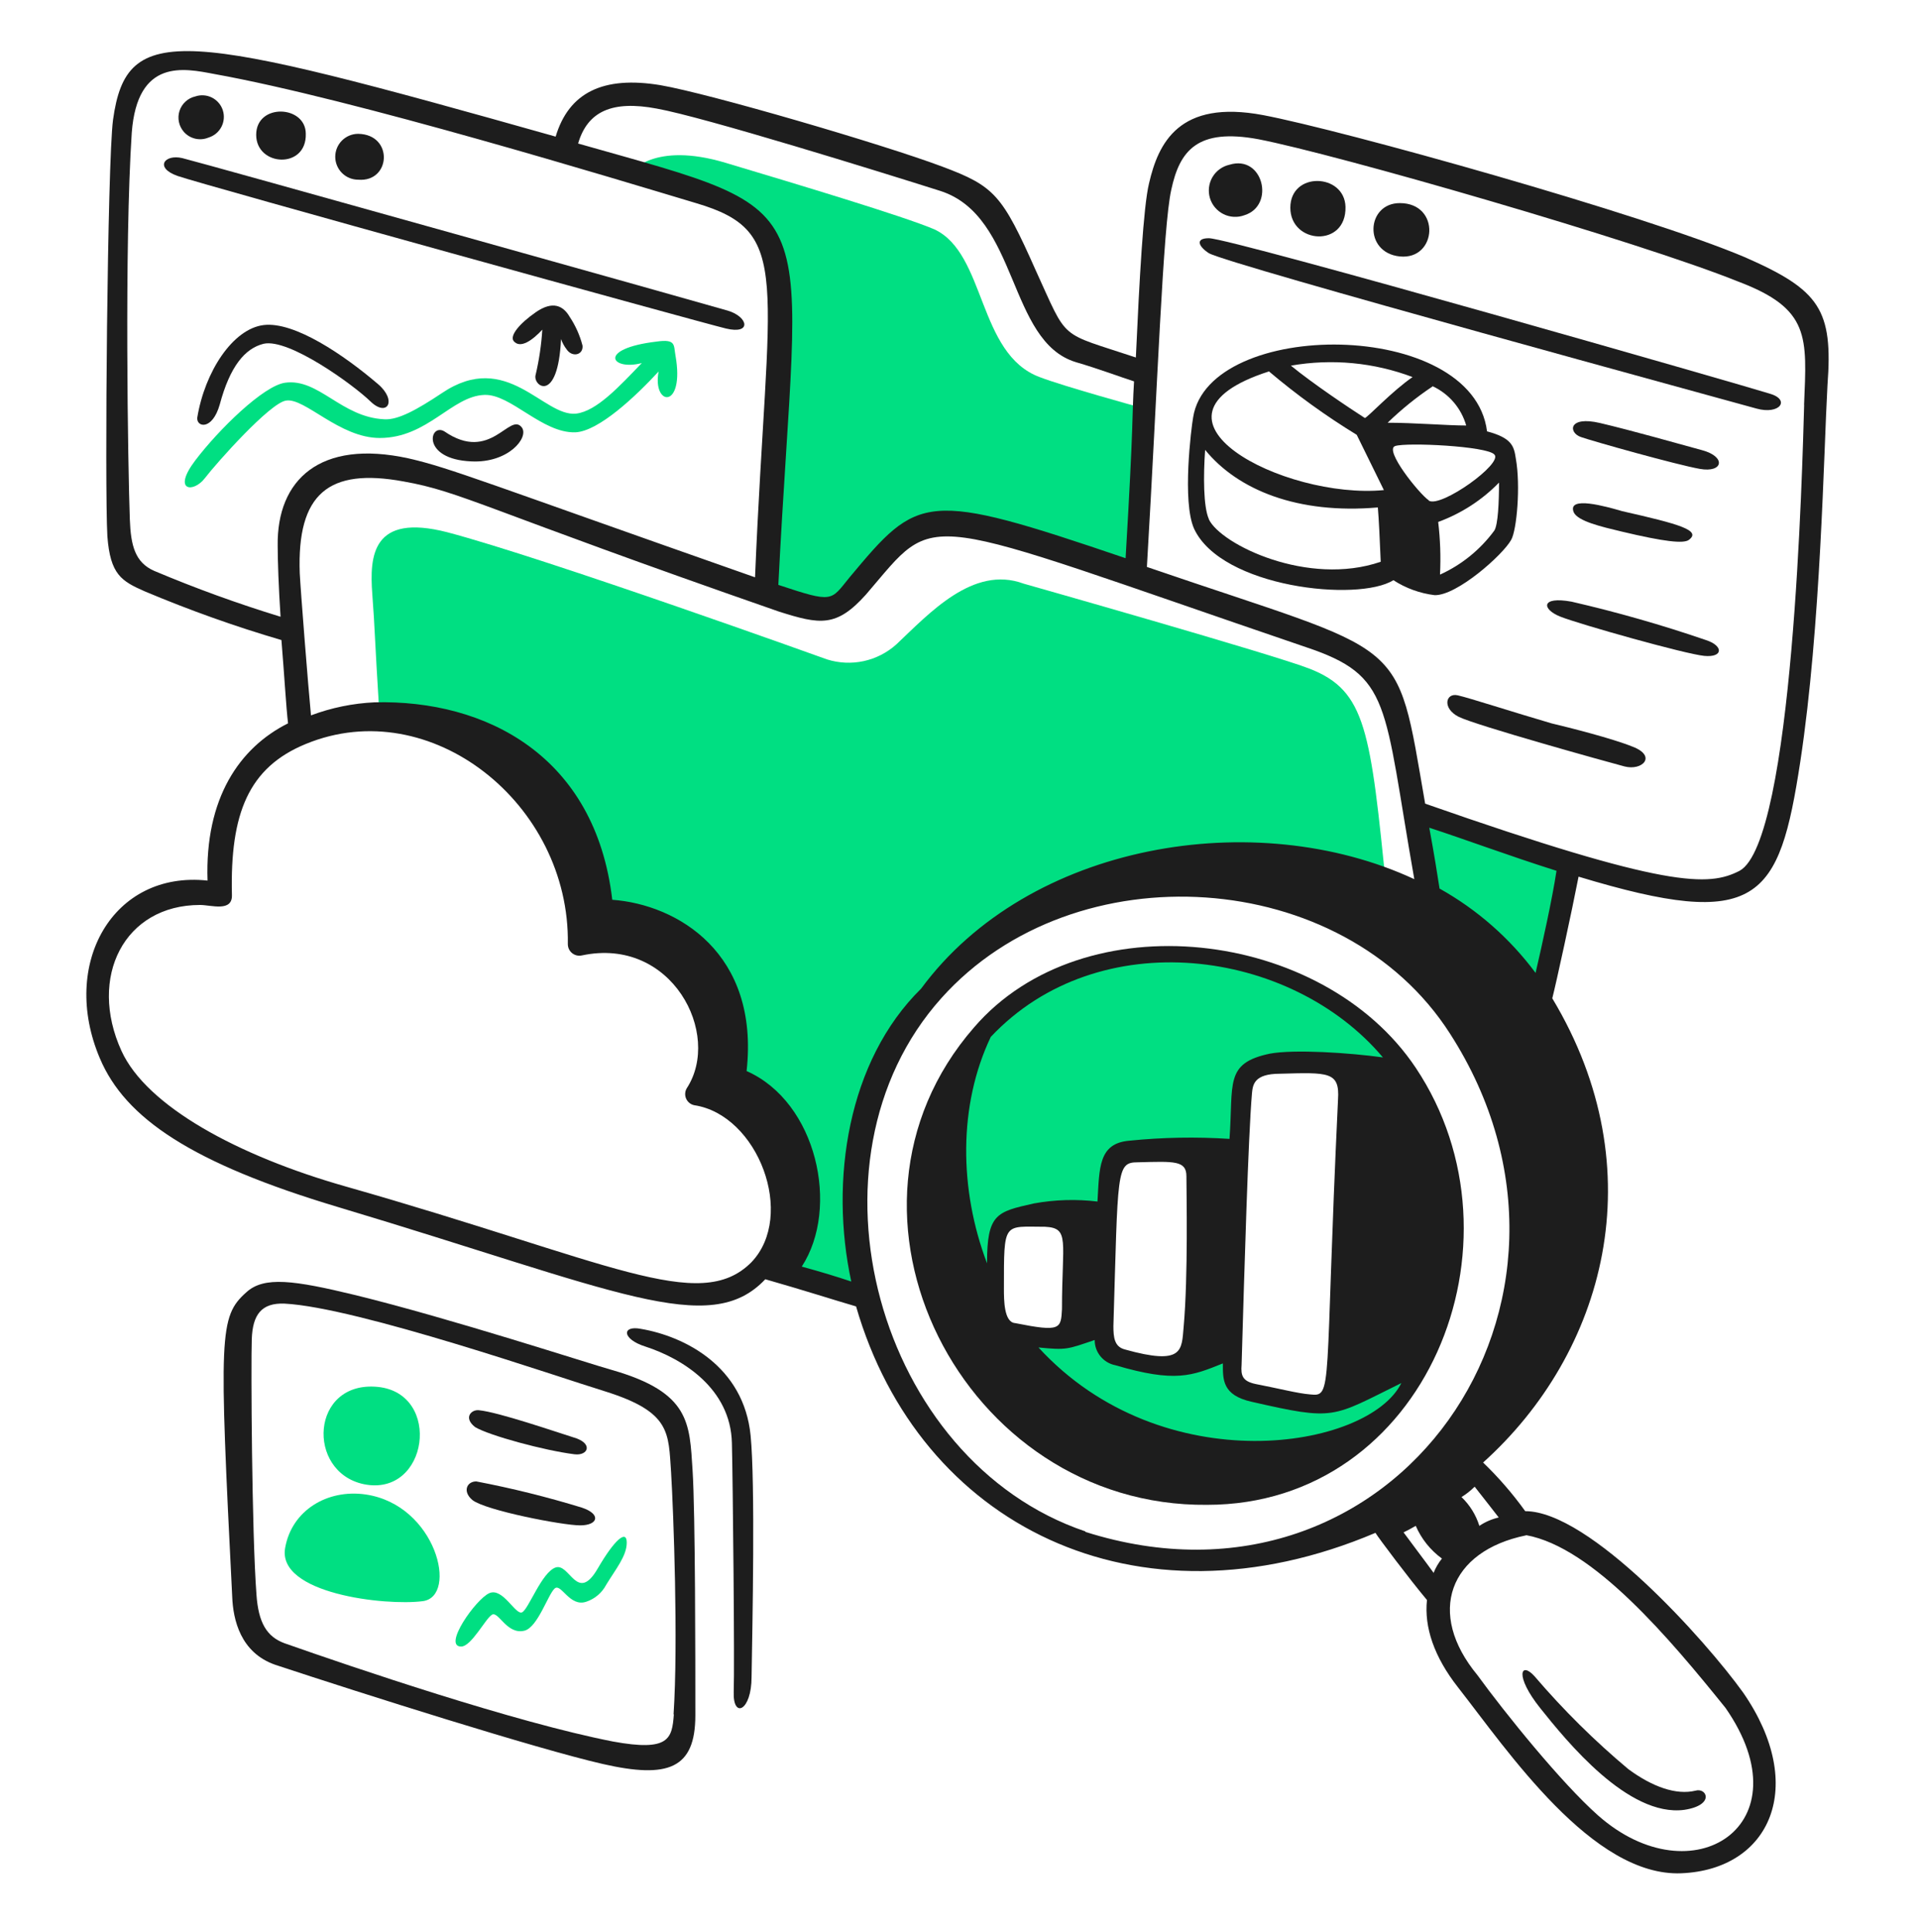 <svg width="150" height="151" viewBox="0 0 150 151" fill="none" xmlns="http://www.w3.org/2000/svg">
<path d="M86.303 95.264C86.303 95.264 86.888 91.386 87.18 90.584C87.615 89.084 96.93 90.366 96.93 90.366C96.93 90.366 97.223 84.876 97.883 83.706C98.543 82.536 105.383 82.094 109.29 82.956C101.04 73.206 86.385 71.166 77.4 80.181C71.738 85.859 75.863 100.371 77.543 101.324C77.618 99.494 77.693 96.201 78.128 95.616C78.983 94.439 86.303 95.264 86.303 95.264Z" fill="#00DF82"/>
<path d="M62.67 47.331C67.718 49.446 67.17 39.936 75.69 41.039C77.52 41.039 83.813 43.011 88.44 44.624L89.033 31.821C89.033 31.821 83.175 30.209 81.278 29.481C76.395 27.674 77.085 19.806 73.028 17.924C70.613 16.896 62.348 14.414 56.715 12.726C51.083 11.039 49.32 13.476 49.32 13.476C49.32 13.476 60.278 15.291 60.878 20.789C61.628 27.539 60.128 40.101 60 46.394C61.283 46.814 62.235 47.181 62.67 47.331Z" fill="#00DF82"/>
<path d="M111.465 69.764H108.39C107.123 57.096 106.785 54.014 102.39 52.281C99.615 51.179 80.01 45.621 80.01 45.621C76.058 44.159 72.623 47.961 70.058 50.376C69.335 51.024 68.457 51.472 67.509 51.678C66.561 51.883 65.576 51.837 64.65 51.546C64.65 51.546 42.705 43.649 34.95 41.601C29.1 40.101 28.875 43.431 29.1 46.431C29.325 49.431 29.243 49.206 29.685 56.301C36.555 56.301 45.188 59.009 45.705 73.424C50.955 72.029 57.773 76.349 56.16 84.981C63.915 88.731 60.48 99.096 60.48 99.096C60.48 99.096 65.303 100.926 67.718 101.586C58.943 75.906 94.785 54.621 119.655 80.519L122.805 67.491L111.248 63.981L111.465 69.764Z" fill="#00DF82"/>
<path d="M100.342 109.431C97.785 108.846 95.843 108.629 96.397 105.996L93.54 106.139C92.37 107.534 85.718 107.091 86.37 104.384L83.085 104.601C82.058 105.351 78.585 104.166 78.585 104.166C87.51 119.451 107.085 115.281 110.917 107.534C100.695 109.289 105.592 110.594 100.342 109.431Z" fill="#00DF82"/>
<path d="M29.685 34.236C33.435 34.236 35.318 30.944 37.875 30.869C39.922 30.794 42.375 33.869 44.97 33.794C46.8 33.719 49.725 30.944 51.48 29.039C50.97 31.769 53.55 32.039 52.8 27.794C52.65 26.991 52.867 26.481 51.337 26.699C46.627 27.254 47.782 29.009 50.167 28.379C48.405 30.209 46.65 32.129 45.045 32.331C42.48 32.624 39.63 27.284 34.545 30.726C32.572 32.039 31.11 32.841 30.045 32.774C26.677 32.624 24.922 29.556 22.29 29.916C20.602 30.141 17.093 33.576 15.262 35.991C13.432 38.406 15.12 38.549 16.012 37.379C16.905 36.209 21.135 31.454 22.372 31.311C23.843 31.086 26.535 34.236 29.685 34.236Z" fill="#00DF82"/>
<path d="M28.44 116.016C33.487 117.044 34.582 108.921 29.535 108.411C24.27 107.894 23.902 115.064 28.44 116.016Z" fill="#00DF82"/>
<path d="M28.582 116.819C25.582 116.384 22.807 118.064 22.29 120.989C21.637 124.574 30.112 125.541 33.045 125.159C35.842 124.799 34.11 117.629 28.582 116.819Z" fill="#00DF82"/>
<path d="M46.725 122.601C45.12 125.376 44.527 122.159 43.432 122.526C42.337 122.894 41.31 125.819 40.8 126.036C40.29 126.254 39.3 124.064 38.242 124.536C37.185 125.009 34.582 128.706 36.045 128.706C36.847 128.706 37.95 126.509 38.46 126.216C38.97 125.924 39.63 127.829 41.017 127.461C42.045 127.169 42.847 124.611 43.357 124.169C43.867 123.726 44.527 125.669 45.847 125.196C46.51 124.969 47.06 124.497 47.385 123.876C48.135 122.639 48.99 121.626 48.99 120.584C48.99 119.541 48.045 120.329 46.725 122.601Z" fill="#00DF82"/>
<path d="M47.842 107.091C46.02 106.581 35.265 103.071 27.802 101.241C22.972 100.071 20.632 99.742 19.245 101.024C17.122 102.921 17.122 104.309 18.15 124.791C18.217 126.621 18.802 129.186 21.51 130.131C28.312 132.381 41.992 136.716 47.115 137.886C52.237 139.056 54.352 138.254 54.352 134.084C54.352 129.914 54.352 118.214 54.135 114.921C53.895 111.261 53.97 108.846 47.842 107.091ZM52.672 134.009C52.53 135.914 52.305 136.934 47.917 136.131C40.237 134.631 27.667 130.356 22.245 128.451C20.85 127.941 20.197 126.839 20.047 124.649C19.68 119.819 19.612 106.581 19.68 104.676C19.747 102.771 20.43 101.826 22.245 101.901C27.945 102.194 43.747 107.676 47.332 108.771C52.455 110.384 52.237 111.996 52.455 115.064C52.65 118.281 53.017 128.451 52.65 134.009H52.672Z" fill="#1D1D1D"/>
<path d="M50.092 103.874C48.592 103.582 48.592 104.677 50.46 105.262C53.385 106.214 57.112 108.554 57.21 112.799C57.285 115.942 57.427 130.132 57.352 132.254C57.277 134.377 58.747 133.754 58.747 131.084C58.815 126.989 59.04 115.942 58.672 112.214C58.14 106.799 53.527 104.459 50.092 103.874Z" fill="#1D1D1D"/>
<path d="M45.48 117.847C42.769 117.016 40.015 116.332 37.23 115.799C36.48 115.799 36.135 116.602 36.937 117.262C37.965 118.064 43.957 119.234 45.352 119.234C46.747 119.234 47.017 118.357 45.48 117.847Z" fill="#1D1D1D"/>
<path d="M34.733 33.719C33.57 33.029 32.88 35.901 36.847 36.066C39.705 36.209 41.347 34.236 40.8 33.426C39.84 32.144 38.377 36.231 34.733 33.719Z" fill="#1D1D1D"/>
<path d="M76.132 80.316C63.502 94.821 75.262 117.816 94.35 117.629C111.465 117.629 119.79 97.131 110.662 83.466C103.387 72.576 84.69 70.371 76.132 80.316ZM77.152 98.751C74.962 92.976 74.902 86.391 77.445 81.051C85.867 72.096 100.912 74.121 108.097 82.656C105.54 82.296 101.152 82.004 99.247 82.364C95.7 83.114 96.42 84.689 96.105 89.024C93.495 88.854 90.876 88.901 88.275 89.166C85.845 89.369 85.942 91.304 85.785 93.921C84.129 93.722 82.453 93.773 80.812 94.071C77.895 94.724 77.152 94.882 77.152 98.751ZM104.587 85.949C103.5 108.839 104.227 109.199 102.39 108.996C101.445 108.921 100.05 108.554 98.152 108.186C97.125 107.969 96.982 107.534 97.05 106.686C97.275 98.999 97.567 88.904 97.86 85.469C97.927 84.809 98.002 83.931 100.05 83.931C103.852 83.826 104.73 83.759 104.587 85.949ZM92.52 103.724C92.355 105.539 92.52 106.769 87.907 105.479C87.105 105.261 87.03 104.534 87.03 103.656C87.397 91.514 87.232 90.854 88.935 90.854C91.785 90.779 92.737 90.704 92.737 91.949C92.737 93.194 92.88 99.704 92.52 103.724ZM78.472 100.724C78.472 95.421 78.42 95.894 81.69 95.894C83.64 95.991 83.01 96.996 83.01 102.329C82.927 103.874 82.912 104.136 79.35 103.424C78.472 103.364 78.472 101.609 78.472 100.731V100.724ZM81.18 105.329C83.377 105.546 83.43 105.471 85.567 104.744C85.564 105.209 85.723 105.661 86.018 106.021C86.312 106.381 86.723 106.627 87.18 106.716C91.89 108.104 93.18 107.541 95.587 106.574C95.587 107.819 95.52 109.056 97.837 109.574C104.415 111.074 104.055 110.811 109.537 108.111C106.965 113.301 90.892 115.911 81.18 105.336V105.329Z" fill="#1D1D1D"/>
<path d="M131.655 141.471C134.07 141.104 133.41 139.716 132.532 139.971C131.032 140.339 129.165 139.679 127.282 138.291C124.646 136.083 122.197 133.66 119.962 131.046C118.867 129.809 118.357 130.979 120.405 133.536C122.452 136.094 127.267 142.056 131.655 141.471Z" fill="#1D1D1D"/>
<path d="M37.14 111.554C38.242 112.214 42.555 113.384 44.895 113.676C45.997 113.819 46.395 112.799 44.82 112.356C43.432 111.921 38.97 110.384 37.432 110.234C36.847 110.166 36.195 110.819 37.14 111.554Z" fill="#1D1D1D"/>
<path d="M56.894 24.284C55.274 23.804 15.644 12.689 14.249 12.359C12.854 12.029 12.052 13.109 13.882 13.754C15.712 14.399 54.712 25.191 56.744 25.679C58.777 26.166 58.492 24.764 56.894 24.284Z" fill="#1D1D1D"/>
<path d="M29.535 30.014C26.903 27.764 23.025 25.116 20.61 25.409C18.195 25.701 16.005 29.061 15.42 32.646C15.345 33.396 16.59 33.674 17.175 31.626C17.978 28.626 19.148 27.231 20.61 26.871C22.59 26.429 27.63 30.089 28.95 31.371C30.27 32.654 31.073 31.311 29.535 30.014Z" fill="#1D1D1D"/>
<path d="M16.297 10.754C16.512 10.689 16.711 10.582 16.884 10.44C17.057 10.297 17.199 10.122 17.304 9.923C17.408 9.725 17.472 9.508 17.491 9.285C17.511 9.062 17.486 8.837 17.418 8.623C17.35 8.41 17.24 8.212 17.094 8.042C16.949 7.871 16.771 7.731 16.571 7.63C16.371 7.529 16.153 7.469 15.93 7.453C15.707 7.436 15.482 7.465 15.27 7.537C14.983 7.601 14.718 7.74 14.501 7.939C14.283 8.137 14.122 8.389 14.031 8.669C13.941 8.949 13.925 9.248 13.986 9.536C14.046 9.824 14.18 10.091 14.375 10.312C14.609 10.577 14.92 10.762 15.265 10.841C15.61 10.921 15.971 10.89 16.297 10.754Z" fill="#1D1D1D"/>
<path d="M44.528 24.764C44.018 23.887 43.2 23.497 41.895 24.396C40.59 25.297 39.848 26.227 40.14 26.646C40.658 27.306 41.64 26.579 42.39 25.769C42.316 26.951 42.143 28.125 41.873 29.279C41.588 30.157 43.613 31.657 43.853 26.504C43.955 26.793 44.102 27.064 44.288 27.306C44.73 27.966 45.608 27.749 45.533 27.014C45.326 26.213 44.986 25.452 44.528 24.764Z" fill="#1D1D1D"/>
<path d="M27.997 14.046C30.562 14.264 30.78 10.506 27.997 10.461C27.522 10.461 27.066 10.65 26.73 10.986C26.393 11.323 26.205 11.778 26.205 12.254C26.205 12.729 26.393 13.185 26.73 13.521C27.066 13.858 27.522 14.046 27.997 14.046Z" fill="#1D1D1D"/>
<path d="M23.902 10.461C23.902 8.211 20.025 8.046 20.025 10.536C20.025 13.026 23.977 13.244 23.902 10.461Z" fill="#1D1D1D"/>
<path d="M127.627 58.371C126.022 57.719 122.654 56.871 121.267 56.541C118.267 55.664 114.899 54.569 113.947 54.352C112.994 54.134 112.709 55.371 114.022 56.032C115.334 56.691 125.579 59.541 126.974 59.909C128.369 60.276 129.532 59.106 127.627 58.371Z" fill="#1D1D1D"/>
<path d="M133.042 35.189C131.137 34.672 127.56 33.652 125.07 33.067C122.58 32.482 122.58 33.816 123.57 34.161C124.56 34.507 131.025 36.322 132.862 36.651C134.7 36.981 134.947 35.699 133.042 35.189Z" fill="#1D1D1D"/>
<path d="M126.75 41.549C130.117 42.352 131.58 42.502 132 42.209C133.027 41.459 131.25 40.964 126.81 39.959C125.565 39.599 122.497 38.721 123.007 40.034C123.315 40.746 125.212 41.181 126.75 41.549Z" fill="#1D1D1D"/>
<path d="M109.418 20.046C112.343 20.339 112.635 15.876 109.418 15.876C106.785 15.876 106.56 19.754 109.418 20.046Z" fill="#1D1D1D"/>
<path d="M133.343 50.031C129.897 48.849 126.393 47.848 122.843 47.031C120.428 46.589 120.495 47.616 121.965 48.201C123.435 48.786 131.715 51.126 133.215 51.269C134.715 51.411 134.723 50.474 133.343 50.031Z" fill="#1D1D1D"/>
<path d="M138.307 30.764C136.702 30.246 96.247 18.621 94.492 18.621C93.397 18.621 93.69 19.274 94.492 19.791C95.992 20.669 135.457 31.416 137.287 31.934C139.117 32.451 139.995 31.236 138.307 30.764Z" fill="#1D1D1D"/>
<path d="M136.41 20.114C128.505 16.754 104.91 10.169 98.738 8.999C92.153 7.754 90.54 11.189 89.813 14.339C89.37 16.169 89.063 21.839 88.785 27.944C82.673 25.904 83.535 26.759 80.963 21.142C78.33 15.216 77.745 14.556 73.643 13.019C68.963 11.264 55.433 7.312 51.63 6.659C47.13 5.909 44.46 7.244 43.433 10.679C14.183 2.429 9.908 1.612 8.835 9.367C8.393 12.726 8.175 38.181 8.393 41.916C8.618 44.916 9.495 45.426 11.325 46.229C14.808 47.697 18.371 48.967 21.998 50.032C22.223 52.739 22.365 55.282 22.515 56.541C18.713 58.447 16.005 62.399 16.223 68.834C8.835 68.031 4.665 75.344 7.808 82.731C9.788 87.412 14.978 90.929 26.46 94.364C48.21 100.882 55.463 104.617 59.82 99.996C62.895 100.874 65.16 101.609 66.915 102.119C71.85 119.182 88.77 127.769 107.513 119.819C107.73 120.187 110.145 123.404 111.54 125.069C111.315 127.192 112.095 129.502 113.948 131.872C117.848 136.852 124.485 146.722 131.43 146.429C138.375 146.137 141.308 139.627 136.26 132.314C133.305 128.197 124.26 118.124 119.22 118.124C118.239 116.76 117.137 115.487 115.928 114.322C125.438 105.764 129.428 91.499 121.335 78.037C121.635 76.867 122.835 71.376 123.39 68.526C137.468 72.787 139.065 70.371 140.723 59.526C142.335 48.922 142.553 35.316 142.845 30.127C143.288 24.216 142.26 22.679 136.41 20.114ZM51.338 8.489C54.99 9.142 68.888 13.461 73.5 14.924C79.643 16.896 78.75 26.699 84.105 28.311C85.86 28.822 87.615 29.482 88.643 29.811C88.463 32.812 88.643 32.519 87.983 43.634C72.233 38.272 71.813 38.661 66.405 45.134C64.905 46.971 65.175 47.159 60.84 45.719C62.385 14.871 65.22 16.912 45.188 11.219C45.923 8.707 47.843 7.829 51.338 8.489ZM21.705 42.644C21.705 43.814 21.78 45.937 21.93 48.209C18.578 47.184 15.282 45.987 12.053 44.624C10.553 43.964 10.223 42.644 10.148 40.596C10.005 36.651 9.713 19.236 10.298 10.386C10.733 4.537 14.393 5.339 16.733 5.782C27.705 7.754 48.233 14.031 54.405 15.877C62.04 18.127 60 21.547 59.018 45.127C37.92 37.717 35.22 36.584 31.95 35.834C24.998 34.304 21.638 37.514 21.705 42.644ZM58.725 98.677C54.668 102.734 47.633 98.609 27.045 92.751C18.563 90.344 11.468 86.466 9.495 82.147C6.863 76.371 9.713 70.739 15.638 70.739C16.515 70.739 18.195 71.324 18.128 69.929C17.978 63.569 19.44 59.984 23.903 58.154C33.653 54.134 44.565 62.834 44.385 73.806C44.386 73.941 44.416 74.074 44.474 74.195C44.533 74.317 44.618 74.423 44.723 74.507C44.828 74.592 44.95 74.651 45.081 74.682C45.212 74.712 45.349 74.713 45.48 74.684C52.508 73.184 56.453 80.834 53.678 85.072C53.607 85.193 53.566 85.33 53.558 85.471C53.55 85.612 53.576 85.752 53.633 85.881C53.69 86.01 53.777 86.123 53.886 86.212C53.996 86.301 54.125 86.362 54.263 86.391C59.258 87.141 62.235 95.024 58.725 98.677ZM66.548 100.177C65.453 99.809 64.208 99.427 62.67 99.007C65.67 94.401 63.84 86.136 58.358 83.722C59.378 74.504 52.943 70.701 47.858 70.334C46.545 59.084 37.98 54.681 29.28 54.899C27.579 54.977 25.902 55.321 24.308 55.919C24.083 53.579 23.498 46.169 23.43 44.804C23.205 38.587 25.68 36.554 31.545 37.634C36.113 38.444 37.665 39.727 60.878 47.804C64.095 48.824 65.378 49.049 67.68 46.484C73.5 39.734 71.04 40.004 102.06 50.579C108.81 52.829 108.113 54.907 110.55 68.722C98.115 62.947 80.408 65.871 72 77.279C66.27 82.912 64.823 92.264 66.548 100.214V100.177ZM112.05 122.932C111.248 121.829 110.295 120.584 109.71 119.782C110.003 119.639 110.295 119.489 110.663 119.272C111.104 120.292 111.811 121.175 112.71 121.829C112.433 122.173 112.211 122.557 112.05 122.969V122.932ZM119.288 119.999C124.538 120.952 130.538 128.122 134.873 133.499C141.233 142.642 132.293 148.424 124.92 141.914C122.048 139.372 117.608 133.867 115.485 130.942C111.465 126.089 113.265 121.244 119.288 120.014V119.999ZM117.173 118.612C116.624 118.735 116.103 118.959 115.635 119.272C115.367 118.416 114.887 117.642 114.24 117.022C114.612 116.791 114.957 116.52 115.268 116.212C116.145 117.337 116.73 118.064 117.173 118.649V118.612ZM84.84 119.707C68.595 114.224 62.138 90.772 73.59 78.014C84.008 66.382 105 67.761 113.34 80.796C126.81 101.737 109.05 127.424 84.84 119.744V119.707ZM120.023 76.041C118.016 73.342 115.459 71.097 112.523 69.457C112.38 68.504 112.088 66.674 111.72 64.701C114.428 65.579 117.938 66.891 121.665 68.069C121.343 70.222 120.533 73.882 120.023 76.079V76.041ZM141.023 31.634C140.88 36.426 140.183 65.774 135.975 68.069C133.56 69.306 130.343 69.457 111.398 62.819C109.065 49.401 110.243 51.382 89.648 44.316C90.488 30.119 90.9 17.729 91.553 14.834C92.213 11.759 93.6 10.004 98.355 10.882C104.423 12.052 128.055 18.861 135.855 22.004C141.525 24.142 141.233 26.331 141.015 31.672L141.023 31.634Z" fill="#1D1D1D"/>
<path d="M105.172 16.169C105.097 13.536 100.86 13.386 100.86 16.236C100.86 19.086 105.247 19.386 105.172 16.169Z" fill="#1D1D1D"/>
<path d="M97.275 16.821C99.689 16.071 98.737 12.066 96.105 12.876C95.828 12.938 95.567 13.055 95.338 13.222C95.109 13.388 94.917 13.6 94.773 13.844C94.63 14.087 94.538 14.358 94.504 14.639C94.469 14.92 94.493 15.205 94.573 15.476C94.654 15.748 94.789 16 94.971 16.216C95.153 16.433 95.378 16.61 95.632 16.736C95.885 16.863 96.162 16.935 96.444 16.95C96.727 16.964 97.009 16.921 97.275 16.821Z" fill="#1D1D1D"/>
<path d="M118.117 42.209C118.56 41.459 118.867 37.964 118.485 35.842C118.342 34.889 118.192 34.236 116.235 33.719C115.125 24.854 94.485 24.869 93.262 32.624C93.12 33.426 92.385 39.209 93.337 41.331C95.482 45.937 106.162 47.077 108.915 45.352C109.887 45.982 110.99 46.382 112.14 46.522C113.88 46.566 117.465 43.379 118.117 42.209ZM110.437 29.459C108.832 30.554 106.927 32.602 106.687 32.676C105.517 31.927 102.592 29.969 100.905 28.581C104.106 28.021 107.398 28.332 110.437 29.482V29.459ZM94.492 40.574C94.057 39.621 94.057 37.139 94.2 35.166C96.757 38.309 101.445 40.206 107.7 39.666C107.775 40.544 107.85 42.081 107.925 43.911C102.247 45.869 95.445 42.577 94.492 40.596V40.574ZM99.172 29.017C101.334 30.849 103.633 32.511 106.05 33.989L108.172 38.309C100.342 39.059 88.012 32.632 99.172 29.039V29.017ZM111.975 30.186C112.608 30.48 113.171 30.907 113.626 31.438C114.08 31.968 114.415 32.59 114.607 33.261C113.107 33.261 110.512 33.044 108.465 33.044C109.546 31.995 110.721 31.046 111.975 30.209V30.186ZM111.682 39.111C110.932 38.602 108.172 35.166 109.05 34.867C109.927 34.566 116.22 34.867 116.805 35.526C117.532 36.209 112.635 39.719 111.682 39.134V39.111ZM112.56 44.894C112.627 43.527 112.579 42.158 112.417 40.799C114.213 40.144 115.838 39.093 117.172 37.724C117.172 39.224 117.097 41.017 116.805 41.474C115.708 42.966 114.246 44.152 112.56 44.916V44.894Z" fill="#1D1D1D"/>
</svg>
